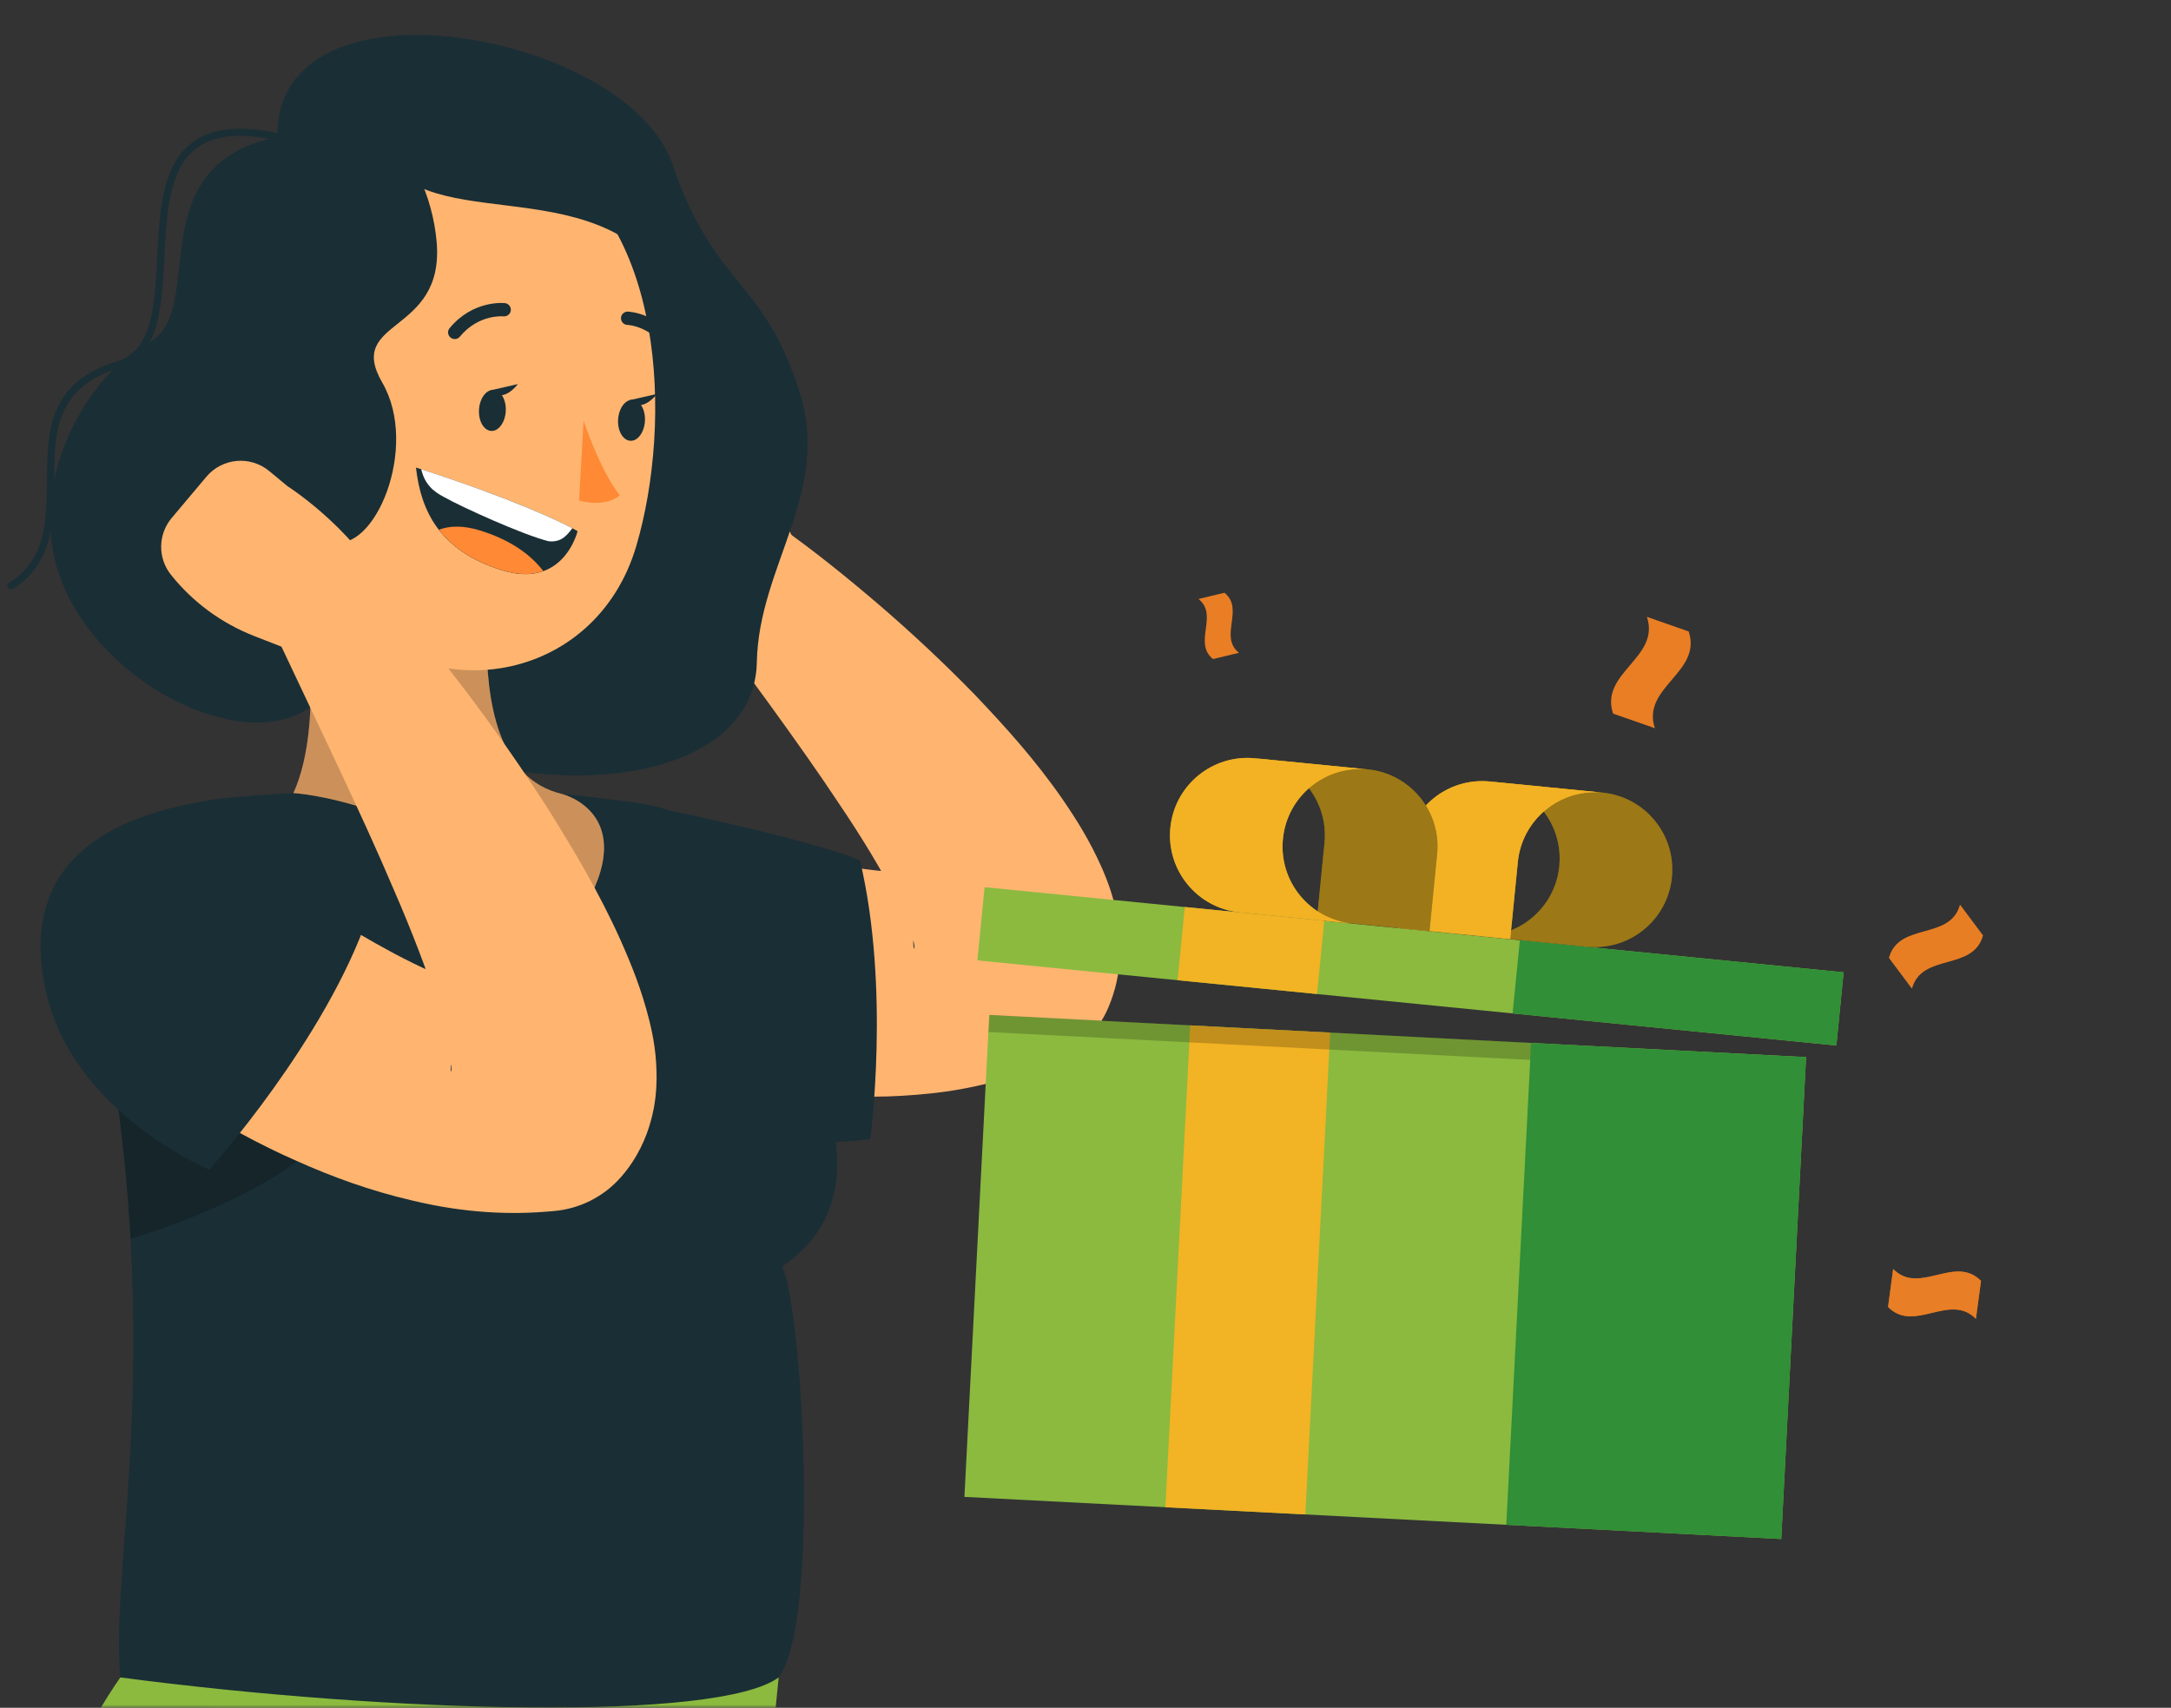 <svg xmlns="http://www.w3.org/2000/svg" width="361" height="284" viewBox="0 0 361 284" fill="none"><rect x="0" y="0" width="361" height="284" fill="#333333" stroke="none"/><mask id="mask0_188_992" style="mask-type:luminance" maskUnits="userSpaceOnUse" x="0" y="0" width="361" height="284"><path d="M360.69 0H0V284H360.69V0Z" fill="white"></path></mask><g mask="url(#mask0_188_992)"><path d="M117.989 72.85L115.119 70.06C112.189 67.21 107.509 67.26 104.629 70.16L98.319 76.54C95.819 79.06 95.449 83 97.439 85.95C100.699 90.77 105.159 94.66 110.399 97.2L116.499 100.17C121.539 101.18 126.859 99.65 130.969 96.02L133.499 93.78C130.249 82.18 117.989 72.85 117.989 72.85Z" fill="#FFB570"></path><path d="M117.069 137.351L122.489 139.281C124.499 139.931 126.529 140.621 128.579 141.191C132.659 142.411 136.749 143.321 140.739 144.061C144.729 144.731 148.609 145.131 152.269 145.191C155.929 145.191 159.329 144.881 162.439 144.151L152.589 153.331C152.009 154.711 151.859 155.841 151.859 156.591C151.839 157.291 151.939 157.631 151.999 157.731C152.129 157.921 152.089 157.251 151.889 156.431C151.479 154.701 150.449 152.211 149.169 149.711C146.579 144.651 143.239 139.151 139.619 133.801C136.039 128.381 132.179 122.971 128.259 117.541L116.389 101.261L116.269 101.091C113.129 96.791 114.069 90.751 118.379 87.621C121.809 85.121 126.349 85.221 129.629 87.541C135.569 91.741 140.979 96.131 146.409 100.781C151.789 105.421 157.009 110.311 162.089 115.521C167.109 120.811 172.079 126.261 176.669 132.891C178.969 136.241 181.229 139.801 183.289 144.471C184.309 146.851 185.289 149.481 185.889 153.071C186.179 154.871 186.359 156.931 186.229 159.341C186.069 161.801 185.549 164.621 184.289 167.571C182.549 171.651 179.359 174.661 175.589 176.271L174.439 176.761C167.969 179.501 161.289 181.151 154.789 181.831C151.549 182.171 148.329 182.371 145.169 182.371C142.019 182.331 138.899 182.171 135.849 181.871C129.739 181.291 123.839 180.111 118.119 178.571C115.259 177.771 112.429 176.931 109.639 175.901C108.239 175.381 106.839 174.881 105.439 174.291L103.309 173.371L100.849 172.241C91.209 167.811 86.989 156.411 91.429 146.771C95.609 137.681 105.989 133.411 115.239 136.671L117.079 137.321L117.069 137.351Z" fill="#FFB570"></path><path d="M103.07 133.16C84.67 129.86 91.45 164.09 105.99 178.78C120.53 193.47 144.71 189.41 144.71 189.41C144.71 189.41 148.08 164.46 143 143.08C137.07 140.42 114.82 135.27 103.07 133.16Z" fill="#1A2E35"></path><path d="M46.13 22.75C45.69 -5.4 104.36 5.4 111.8 27.29C118.75 47.73 126.66 45.93 132.84 64.82C138.39 81.8 126.17 93.92 125.85 110.1C125.31 137.52 61.83 134.8 45.68 103.48C31.56 76.09 46.12 22.75 46.12 22.75H46.13Z" fill="#1A2E35"></path><path d="M129.479 278.951C129.479 278.951 118.559 389.181 109.229 480.201C95.429 552.501 70.669 714.251 70.669 714.251C61.199 716.091 52.319 716.391 44.479 714.011C44.479 714.011 27.009 596.501 44.409 478.951C31.629 355.761 35.979 278.951 35.979 278.951H129.479Z" fill="#8BBA3F"></path><path d="M95.43 278.949C95.43 278.949 57.46 438.459 33.53 506.579C8.4 578.119 -65.56 688.519 -68.22 693.259C-78.09 690.629 -86.89 687.169 -92.75 681.439C-92.75 681.439 -50.44 519.259 -29.77 483.189C-1.4 368.499 -3.02 311.769 20.02 278.939H95.43V278.949Z" fill="#8BBA3F"></path><path d="M133.949 167.19C133.539 176.52 148.279 198.11 130.089 210.62C133.489 218.22 136.359 269.74 129.479 278.95C119.439 286.33 65.089 284.89 20.019 278.95C18.119 260.32 28.369 221.73 15.809 161.56C12.899 147.61 22.709 134.21 36.889 132.78C40.679 132.4 44.689 132.08 48.799 131.88C64.769 131.11 77.859 130.6 91.909 131.88C96.559 132.3 101.379 132.89 105.969 133.54C122.549 135.87 134.689 150.46 133.949 167.18V167.19Z" fill="#1A2E35"></path><path d="M47.47 83.35C50.91 97.22 54.26 119.84 48.79 131.89C48.79 131.89 69.26 132.79 95.43 153.69C107.75 135.59 93.49 132.05 93.49 132.05C82.61 129.5 80.89 116.27 80.91 105.95L47.47 83.36V83.35Z" fill="#FFB570"></path><path opacity="0.2" d="M47.47 83.35C50.91 97.22 54.26 119.84 48.79 131.89C48.79 131.89 69.26 132.79 95.43 153.69C107.75 135.59 93.49 132.05 93.49 132.05C82.61 129.5 80.89 116.27 80.91 105.95L47.47 83.36V83.35Z" fill="black"></path><path d="M44.539 54.471C44.62 77.671 44.169 87.491 54.95 100.001C71.159 118.821 99.09 113.581 105.8 90.811C111.84 70.321 110.69 35.831 89.019 25.371C67.669 15.071 44.45 31.271 44.529 54.471H44.539Z" fill="#FFB570"></path><path d="M61.83 19.871C64.66 41.331 94.1 27.411 108.97 43.891C106.68 21.741 82.51 9.351 61.83 19.871Z" fill="#1A2E35"></path><path d="M96.04 88.33C96.04 88.33 89.3 84.26 69.17 77.75C69.96 84.93 73.09 91.59 83.42 94.82C93.75 98.05 96.04 88.33 96.04 88.33Z" fill="#1A2E35"></path><path d="M79.87 88.229C84.859 89.789 88.159 92.149 90.34 94.959C88.6 95.609 86.32 95.709 83.43 94.809C78.439 93.249 75.159 90.919 72.98 88.089C74.719 87.439 76.98 87.329 79.87 88.229Z" fill="#FF8935"></path><path d="M95.17 87.849C94.26 89.029 93.36 90.219 91.24 90.009C86.97 88.959 76.55 84.219 73.82 82.649C72.05 81.729 70.64 80.549 70.04 78.029C85.53 83.079 92.83 86.619 95.17 87.849Z" fill="white"></path><path d="M79.65 68.13C79.54 70.01 80.45 71.59 81.68 71.66C82.91 71.73 83.99 70.26 84.1 68.38C84.21 66.5 83.3 64.92 82.07 64.85C80.84 64.78 79.76 66.25 79.65 68.13Z" fill="#1A2E35"></path><path d="M102.78 69.771C102.67 71.651 103.58 73.231 104.82 73.301C106.05 73.371 107.13 71.901 107.24 70.021C107.35 68.141 106.44 66.561 105.2 66.491C103.97 66.421 102.89 67.891 102.78 69.771Z" fill="#1A2E35"></path><path d="M104.649 66.56L109.239 65.51C109.239 65.51 106.719 68.91 104.649 66.56Z" fill="#1A2E35"></path><path d="M97.04 69.971C97.04 69.971 99.78 78.251 103.07 82.361C100.45 84.541 96.29 83.241 96.29 83.241L97.04 69.971Z" fill="#FF8935"></path><path d="M38.109 74.541C39.119 79.331 42.019 82.861 45.129 84.571C49.809 87.141 53.589 82.231 53.479 76.321C53.389 71.001 50.839 63.261 45.559 63.171C40.359 63.091 36.949 69.061 38.099 74.531L38.109 74.541Z" fill="#FFB570"></path><path d="M46.13 22.751C22.7 27.631 34.709 51.731 24.73 56.961C14.749 62.191 4.41 79.581 9.82 95.491C18.869 122.131 68.15 136.181 55.08 90.051C62.239 92.341 69.79 74.371 63.569 63.631C57.34 52.891 73.939 55.771 72.609 40.251C71.279 24.731 58.059 10.171 46.13 22.761V22.751Z" fill="#1A2E35"></path><path d="M1.82 98.021C1.62 98.021 1.43 97.921 1.32 97.741C1.14 97.461 1.23 97.091 1.51 96.921C7.69 93.021 7.74 86.681 7.8 79.981C7.87 71.911 7.94 63.551 19.5 60.071C25.36 58.301 25.74 50.761 26.14 42.781C26.52 35.301 26.9 27.561 31.88 23.751C35.09 21.291 39.8 20.771 46.26 22.171C46.58 22.241 46.79 22.561 46.72 22.881C46.65 23.201 46.33 23.411 46.01 23.341C39.9 22.021 35.52 22.461 32.6 24.701C28.06 28.181 27.69 35.631 27.33 42.841C26.92 50.891 26.51 59.211 19.84 61.211C9.12 64.441 9.06 72.001 8.99 79.991C8.93 86.721 8.87 93.681 2.15 97.931C2.05 97.991 1.94 98.021 1.83 98.021H1.82Z" fill="#1A2E35"></path><path d="M75.68 56.39C75.97 56.37 76.26 56.24 76.46 55.99C79.61 52.19 83.66 52.61 83.71 52.61C84.31 52.67 84.87 52.24 84.94 51.64C85.01 51.03 84.57 50.48 83.97 50.41C83.76 50.39 78.67 49.86 74.76 54.57C74.37 55.04 74.44 55.74 74.91 56.13C75.14 56.32 75.42 56.4 75.69 56.38L75.68 56.39Z" fill="#1A2E35"></path><path d="M111.689 58.981C111.959 59.041 112.249 59.001 112.499 58.851C113.019 58.531 113.189 57.851 112.879 57.331C109.729 52.081 104.629 51.831 104.409 51.821C103.799 51.801 103.279 52.271 103.259 52.881C103.239 53.491 103.709 54.001 104.319 54.031C104.519 54.031 108.479 54.291 110.979 58.471C111.139 58.741 111.399 58.921 111.689 58.981Z" fill="#1A2E35"></path><path d="M81.529 64.921L86.119 63.871C86.119 63.871 83.599 67.271 81.529 64.921Z" fill="#1A2E35"></path><path opacity="0.2" d="M18.72 177.721C20.3 187.861 21.23 197.291 21.71 206.051C37.86 200.941 52.08 193.601 55.22 186.451L18.72 177.721Z" fill="black"></path><path d="M47.84 80.879L44.76 78.329C41.61 75.729 36.95 76.149 34.32 79.279L28.55 86.139C26.26 88.859 26.21 92.809 28.43 95.589C32.06 100.139 36.83 103.639 42.25 105.759L48.57 108.229C53.67 108.829 58.85 106.879 62.66 102.929L65 100.499C60.82 89.199 47.85 80.879 47.85 80.879H47.84Z" fill="#FFB570"></path><path d="M40.72 142.68L43.45 144.65L46.52 146.82C48.61 148.24 50.69 149.7 52.82 151.05C57.05 153.8 61.38 156.34 65.64 158.62C67.78 159.75 69.92 160.81 72.04 161.72C74.14 162.67 76.24 163.56 78.28 164.24C82.37 165.64 86.22 166.53 89.5 166.77L77.35 172.58C75.91 174.26 75.33 175.86 75.1 176.77C74.88 177.77 74.94 178.12 74.97 178.19C75.06 178.33 75.14 177.47 75.02 176.37C74.81 174.13 74.05 171.03 73.08 167.91C71.09 161.61 68.46 154.81 65.55 148.11C62.68 141.35 59.55 134.57 56.36 127.76L46.7 107.32L46.63 107.18C44.36 102.37 46.41 96.64 51.22 94.37C55.15 92.51 59.72 93.56 62.49 96.63C67.87 102.6 72.7 108.67 77.49 114.96C82.24 121.25 86.78 127.74 91.12 134.5C95.38 141.33 99.56 148.29 103.15 156.26C104.94 160.29 106.66 164.47 107.98 169.74C108.63 172.4 109.19 175.36 109.18 179.33C109.15 181.32 109 183.59 108.22 186.42C107.47 189.17 106.04 192.54 103.33 195.66C100.36 199.09 96.31 201.02 92.13 201.39L91.18 201.47C83.02 202.17 75.42 201.3 68.51 199.63C61.56 198.02 55.17 195.69 49.15 192.98C43.09 190.32 37.47 187.17 32.03 183.83C29.33 182.12 26.67 180.39 24.09 178.51C22.8 177.57 21.5 176.63 20.23 175.63L18.31 174.09L16.19 172.33C8.02 165.55 6.89 153.43 13.66 145.26C20.15 137.44 31.52 136.07 39.65 141.9L40.72 142.67V142.68Z" fill="#FFB570"></path><path d="M34.63 133.13C16.16 136.03 3.14 144.77 7.65 164.94C12.16 185.11 34.8 194.52 34.8 194.52C34.8 194.52 54.22 172.91 61.28 152.1C57.67 146.7 42.86 131.83 34.63 133.12V133.13Z" fill="#1A2E35"></path><path d="M300.316 175.792L164.496 168.793L160.367 248.927L296.186 255.926L300.316 175.792Z" fill="#8BBA3F"></path><path d="M221.191 171.717L197.912 170.518L193.783 250.651L217.062 251.851L221.191 171.717Z" fill="#F2B324"></path><path d="M300.326 175.796L254.597 173.439L250.467 253.573L296.196 255.93L300.326 175.796Z" fill="#308F37"></path><path opacity="0.2" d="M164.378 171.621L254.479 176.264L254.626 173.407L164.525 168.764L164.378 171.621Z" fill="black"></path><path d="M306.557 161.693L163.727 147.537L162.52 159.707L305.351 173.863L306.557 161.693Z" fill="#8BBA3F"></path><path d="M220.208 153.131L197.012 150.832L195.806 163.002L219.002 165.301L220.208 153.131Z" fill="#F2B324"></path><path d="M306.563 161.691L252.727 156.355L251.52 168.526L305.357 173.861L306.563 161.691Z" fill="#308F37"></path><path d="M259.281 144.039C259.981 136.959 254.811 130.659 247.741 129.959L266.471 131.809C273.551 132.509 278.711 138.819 278.011 145.889C277.311 152.969 271.001 158.139 263.931 157.429L251.121 156.159L245.211 155.569C252.291 156.269 258.591 151.099 259.291 144.029L259.281 144.039Z" fill="#9C7817"></path><path opacity="0.5" d="M259.281 144.039C259.981 136.959 254.811 130.659 247.741 129.959L266.471 131.809C273.551 132.509 278.711 138.819 278.011 145.889C277.311 152.969 271.001 158.139 263.931 157.429L251.121 156.159L245.211 155.569C252.291 156.269 258.591 151.099 259.291 144.029L259.281 144.039Z" fill="#9C7817"></path><path d="M247.741 129.96L266.471 131.81C259.391 131.11 253.091 136.28 252.391 143.35L251.121 156.16L232.391 154.31L233.661 141.5C234.361 134.42 240.671 129.25 247.741 129.96Z" fill="#F2B324"></path><path opacity="0.7" d="M247.741 129.96L266.471 131.81C259.391 131.11 253.091 136.28 252.391 143.35L251.121 156.16L232.391 154.31L233.661 141.5C234.361 134.42 240.671 129.25 247.741 129.96Z" fill="#F2B324"></path><path d="M227.42 127.94L208.7 126.09C215.78 126.79 220.94 133.1 220.24 140.17L218.97 152.98L237.7 154.83L238.97 142.02C239.67 134.94 234.5 128.64 227.43 127.94H227.42Z" fill="#9C7817"></path><path opacity="0.5" d="M227.42 127.94L208.7 126.09C215.78 126.79 220.94 133.1 220.24 140.17L218.97 152.98L237.7 154.83L238.97 142.02C239.67 134.94 234.5 128.64 227.43 127.94H227.42Z" fill="#9C7817"></path><path d="M213.33 139.491C214.03 132.411 220.34 127.241 227.41 127.951L208.69 126.101C201.61 125.401 195.31 130.571 194.61 137.641C193.91 144.721 199.08 151.021 206.15 151.721L218.96 152.991L224.87 153.581C217.79 152.881 212.62 146.571 213.33 139.501V139.491Z" fill="#F2B324"></path><path opacity="0.7" d="M213.33 139.491C214.03 132.411 220.34 127.241 227.41 127.951L208.69 126.101C201.61 125.401 195.31 130.571 194.61 137.641C193.91 144.721 199.08 151.021 206.15 151.721L218.96 152.991L224.87 153.581C217.79 152.881 212.62 146.571 213.33 139.501V139.491Z" fill="#F2B324"></path><path d="M275.18 121.1C272.86 120.29 270.55 119.48 268.23 118.67C265.94 111.85 276.14 109.4 273.85 102.58C276.17 103.39 278.48 104.2 280.8 105.01C283.09 111.83 272.89 114.28 275.18 121.1Z" fill="#E97E25"></path><path d="M317.92 164.391C316.65 162.691 315.38 160.991 314.11 159.291C315.76 153.291 324.27 156.461 325.92 150.461C327.19 152.161 328.46 153.861 329.73 155.561C328.08 161.561 319.57 158.391 317.92 164.391Z" fill="#E97E25"></path><path opacity="0.5" d="M317.92 164.391C316.65 162.691 315.38 160.991 314.11 159.291C315.76 153.291 324.27 156.461 325.92 150.461C327.19 152.161 328.46 153.861 329.73 155.561C328.08 161.561 319.57 158.391 317.92 164.391Z" fill="#E97E25"></path><path d="M206.02 108.56C204.58 108.91 203.14 109.26 201.71 109.6C198.32 106.89 202.69 102.31 199.29 99.61C200.73 99.26 202.17 98.91 203.6 98.57C206.99 101.28 202.62 105.86 206.02 108.56Z" fill="#E97E25"></path><path d="M314.8 211.031C314.52 213.131 314.23 215.231 313.95 217.341C318.31 221.781 324.2 214.881 328.56 219.321C328.85 217.221 329.13 215.121 329.41 213.011C325.05 208.571 319.16 215.471 314.8 211.031Z" fill="#E97E25"></path><path opacity="0.7" d="M314.8 211.031C314.52 213.131 314.23 215.231 313.95 217.341C318.31 221.781 324.2 214.881 328.56 219.321C328.85 217.221 329.13 215.121 329.41 213.011C325.05 208.571 319.16 215.471 314.8 211.031Z" fill="#E97E25"></path></g></svg>